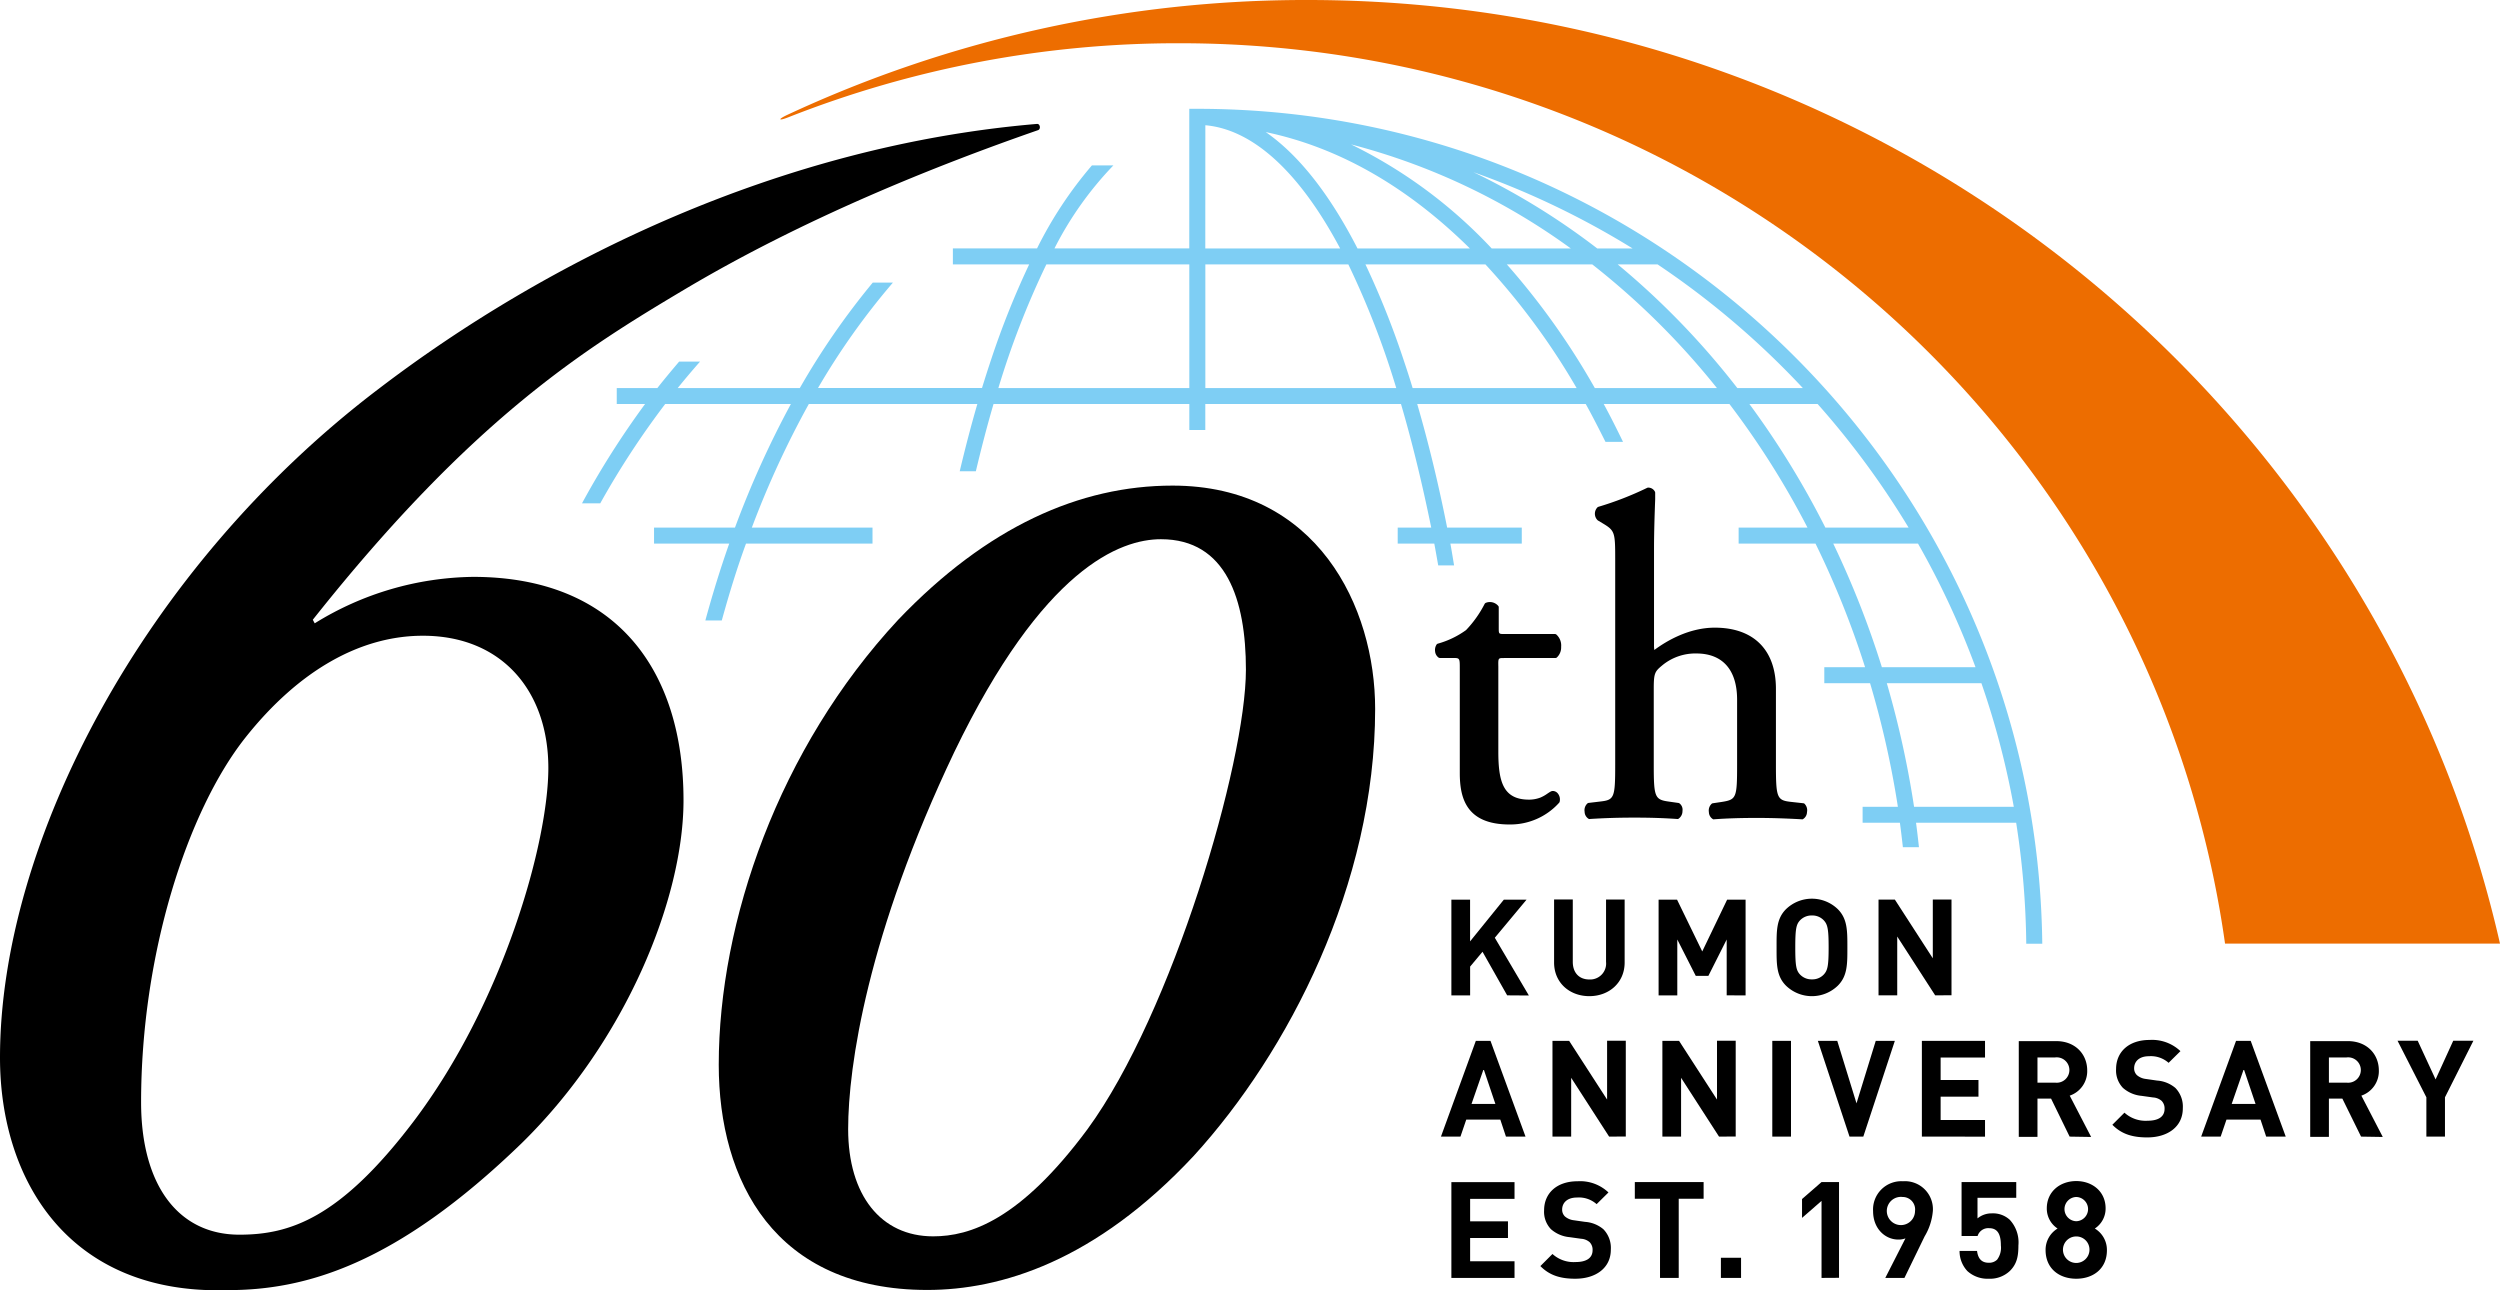 <?xml version="1.0" encoding="UTF-8" standalone="no"?>
<!-- Created with Inkscape (http://www.inkscape.org/) -->

<svg
   xmlns:dc="http://purl.org/dc/elements/1.1/"
   xmlns:cc="http://creativecommons.org/ns#"
   xmlns:rdf="http://www.w3.org/1999/02/22-rdf-syntax-ns#"
   xmlns:svg="http://www.w3.org/2000/svg"
   xmlns="http://www.w3.org/2000/svg"
   xmlns:sodipodi="http://sodipodi.sourceforge.net/DTD/sodipodi-0.dtd"
   xmlns:inkscape="http://www.inkscape.org/namespaces/inkscape"
   width="1000"
   height="516.111"
   viewBox="0 0 264.583 136.554"
   version="1.1"
   id="svg8"
   inkscape:version="0.92.2 (5c3e80d, 2017-08-06)"
   sodipodi:docname="Kumon 60th Anniversary.svg">
  <defs
     id="defs2">
    <clipPath
       id="clipPath7550">
      <path
         inkscape:connector-curvature="0"
         id="path7552"
         d="M 18,18 H 594 V 89.28 H 18 Z" />
    </clipPath>
    <clipPath
       id="clipPath7614">
      <path
         inkscape:connector-curvature="0"
         id="path7616"
         d="M 432,34.04 H 578.687 V 78.32 H 432 Z" />
    </clipPath>
    <clipPath
       id="clipPath7628">
      <path
         inkscape:connector-curvature="0"
         id="path7630"
         d="M 18,18 H 594 V 89.28 H 18 Z" />
    </clipPath>
    <style
       id="style1017">.cls-1{fill:#7ecef4;}.cls-2{fill:url(#名称未設定グラデーション_30);}</style>
    <linearGradient
       gradientUnits="userSpaceOnUse"
       y2="160.49"
       x2="278.96"
       x1="278.96"
       id="名称未設定グラデーション_30">
      <stop
         id="stop1019"
         stop-color="#7ecef4"
         offset="0" />
      <stop
         id="stop1021"
         stop-color="#0075c2"
         offset="0.5" />
      <stop
         id="stop1023"
         stop-color="#c60080"
         offset="0.75" />
      <stop
         id="stop1025"
         stop-color="#ed6d00"
         offset="1" />
    </linearGradient>
    <style
       id="style1199">.cls-1{fill:#7ecef4;}.cls-2{fill:url(#名称未設定グラデーション_30);}</style>
    <linearGradient
       gradientUnits="userSpaceOnUse"
       y2="187.24"
       x2="325.46"
       x1="325.46"
       id="名称未設定グラデーション_30-7">
      <stop
         id="stop1201"
         stop-color="#7ecef4"
         offset="0" />
      <stop
         id="stop1203"
         stop-color="#0075c2"
         offset="0.5" />
      <stop
         id="stop1205"
         stop-color="#c60080"
         offset="0.75" />
      <stop
         id="stop1207"
         stop-color="#ed6c00"
         offset="1" />
    </linearGradient>
  </defs>
  <sodipodi:namedview
     id="base"
     pagecolor="#ffffff"
     bordercolor="#666666"
     borderopacity="1.0"
     inkscape:pageopacity="0.0"
     inkscape:pageshadow="2"
     inkscape:zoom="0.5"
     inkscape:cx="393.26679"
     inkscape:cy="175.72456"
     inkscape:document-units="px"
     inkscape:current-layer="layer1"
     showgrid="false"
     units="px"
     inkscape:window-width="1366"
     inkscape:window-height="705"
     inkscape:window-x="-8"
     inkscape:window-y="-8"
     inkscape:window-maximized="1" />
  <g
     inkscape:label="Layer 1"
     inkscape:groupmode="layer"
     id="layer1"
     transform="translate(0,-160.446)">
    <path
       id="path1214"
       d="m 126.713,171.961 h -0.848 v 14.774 h -14.267 a 36.374,36.374 0 0 1 6.235,-8.784 h -2.272 a 42.513,42.513 0 0 0 -5.808,8.784 h -8.907 v 1.691 h 8.075 a 89.149,89.149 0 0 0 -4.027,10.075 c -0.32,0.955 -0.645,1.968 -0.965,3.008 H 86.573 A 75.522,75.522 0 0 1 94.499,190.356 h -2.133 a 78.936,78.936 0 0 0 -7.718,11.158 H 71.725 c 0.768,-0.955 1.563,-1.888 2.363,-2.8 h -2.213 c -0.779,0.923 -1.557,1.845 -2.304,2.8 h -4.299 v 1.691 h 2.997 a 90.611,90.611 0 0 0 -6.672,10.507 h 1.931 a 88.648,88.648 0 0 1 6.875,-10.512 h 13.302 a 101.213,101.213 0 0 0 -5.92,13.083 h -8.566 v 1.691 h 7.958 c -0.933,2.635 -1.771,5.365 -2.528,8.139 h 1.739 c 0.768,-2.779 1.6,-5.504 2.565,-8.139 h 13.387 v -1.691 H 79.57 a 98.557,98.557 0 0 1 6.032,-13.083 h 17.835 c -0.667,2.288 -1.285,4.672 -1.867,7.12 h 1.707 c 0.587,-2.469 1.205,-4.853 1.872,-7.12 h 20.721 v 2.757 h 1.691 v -2.757 h 20.71 c 1.189,4.059 2.256,8.454 3.2,13.083 h -3.547 v 1.691 h 3.872 c 0.144,0.763 0.277,1.536 0.416,2.309 h 1.68 c -0.133,-0.768 -0.251,-1.552 -0.395,-2.309 h 7.558 v -1.691 h -7.899 c -0.907,-4.587 -1.973,-8.982 -3.168,-13.083 h 17.835 c 0.725,1.301 1.413,2.667 2.091,4.011 h 1.856 c -0.661,-1.365 -1.339,-2.715 -2.043,-4.011 h 13.302 a 89.165,89.165 0 0 1 8.262,13.083 h -7.286 v 1.691 h 8.134 a 94.893,94.893 0 0 1 5.248,13.083 h -4.315 v 1.691 h 4.843 a 99.123,99.123 0 0 1 2.944,13.083 h -3.733 v 1.691 h 3.947 c 0.117,0.859 0.219,1.723 0.315,2.587 h 1.701 c -0.096,-0.864 -0.192,-1.728 -0.309,-2.587 h 10.598 a 88.349,88.349 0 0 1 1.067,12.8 h 1.696 c -0.565,-48.828 -40.465,-88.36 -89.426,-88.36 z m -0.843,29.553 h -20.209 a 89.741,89.741 0 0 1 5.077,-13.083 h 15.131 z m 46.903,-14.774 h -3.733 a 74.135,74.135 0 0 0 -13.099,-8.07 87.538,87.538 0 0 1 16.832,8.064 z m -6.539,0 h -8.363 a 51.073,51.073 0 0 0 -14.891,-11.014 69.031,69.031 0 0 1 23.254,11.008 z m -10.667,0 h -11.899 c -2.965,-5.771 -6.23,-9.904 -9.712,-12.315 7.707,1.611 14.966,5.755 21.601,12.31 z M 127.566,173.7 c 5.04,0.448 9.963,4.949 14.267,13.04 h -14.272 z m 0,27.814 v -13.088 h 15.131 a 89.832,89.832 0 0 1 5.072,13.088 z m 21.937,0 c -0.32,-1.067 -0.645,-2.053 -0.965,-3.008 a 89.229,89.229 0 0 0 -4.027,-10.075 h 12.699 a 73.538,73.538 0 0 1 9.648,13.083 z m 19.281,0 a 77.261,77.261 0 0 0 -9.312,-13.088 h 9.04 a 80.418,80.418 0 0 1 13.195,13.088 z m 2.421,-13.088 h 4.219 a 88.568,88.568 0 0 1 15.376,13.088 h -6.934 a 83.032,83.032 0 0 0 -12.662,-13.088 z m 13.958,14.774 h 7.2 a 88.536,88.536 0 0 1 9.627,13.083 h -8.806 a 91.32,91.32 0 0 0 -8.043,-13.083 z m 8.875,14.774 h 8.95 a 87.698,87.698 0 0 1 6.086,13.083 h -9.91 a 96.957,96.957 0 0 0 -5.147,-13.083 z m 8.534,27.857 a 100.861,100.861 0 0 0 -2.885,-13.083 h 10.011 a 87.261,87.261 0 0 1 3.429,13.083 z"
       class="cls-1"
       inkscape:connector-curvature="0"
       style="fill:#7ecef4;stroke-width:0.533" />
    <path
       id="path1216"
       d="m 72.535,191.028 c 12.678,-7.526 26.561,-13.067 37.334,-16.811 0.304,-0.107 0.213,-0.688 -0.123,-0.656 -27.238,2.299 -51.948,14.496 -69.698,28.059 C 15.12,220.544 0,249.675 0,272.374 c 0,13.056 7.355,25.142 24.113,24.609 8.176,0 17.776,-2.667 31.062,-15.515 11.035,-10.784 17.163,-25.915 17.163,-36.321 0,-13.808 -7.152,-23.649 -22.273,-23.649 a 32.502,32.502 0 0 0 -16.758,4.917 L 33.105,226.037 c 16.96,-21.387 28.763,-28.662 39.43,-35.009 z m -27.782,36.7 c 8.379,0 13.28,5.867 13.28,14 0,7.755 -4.699,24.785 -14.304,37.457 -7.766,10.219 -13.078,11.931 -18.39,11.931 -6.539,0 -10.406,-5.333 -10.406,-14.011 0,-15.702 4.901,-30.838 11.035,-38.593 5.707,-7.19 12.246,-10.784 18.785,-10.784 z"
       inkscape:connector-curvature="0"
       style="stroke-width:0.533" />
    <path
       id="path1218"
       d="m 124.089,211.839 c -9.808,0 -19.617,4.352 -29.019,14.187 -12.672,13.622 -19.003,31.974 -19.003,47.105 0,12.299 5.925,23.835 22.07,23.835 7.766,0 17.776,-3.024 28.198,-14.187 10.011,-10.971 19.201,-28.753 19.201,-47.297 0.011,-10.779 -6.118,-23.643 -21.446,-23.643 z m -8.987,68.103 c -7.152,9.648 -12.464,11.35 -16.347,11.35 -5.52,0 -8.992,-4.352 -8.992,-11.35 0,-6.619 2.043,-20.619 11.238,-39.916 9.403,-19.483 17.574,-22.513 21.867,-22.513 6.934,0 8.992,6.432 8.992,13.808 -0.005,9.84 -7.771,36.326 -16.758,48.62 z"
       inkscape:connector-curvature="0"
       style="stroke-width:0.533" />
    <path
       id="path1220"
       d="m 159.508,265.787 -2.608,-4.613 -1.312,1.568 v 3.051 h -1.984 v -10.134 h 1.979 v 4.416 l 3.573,-4.416 h 2.405 l -3.36,4.032 3.605,6.112 z"
       inkscape:connector-curvature="0"
       style="stroke-width:0.533" />
    <path
       id="path1222"
       d="m 168.207,265.873 c -2.08,0 -3.733,-1.408 -3.733,-3.563 v -6.667 h 1.979 v 6.598 c 0,1.168 0.683,1.867 1.755,1.867 a 1.691,1.691 0 0 0 1.765,-1.867 v -6.598 h 1.968 v 6.672 c 0,2.133 -1.653,3.557 -3.733,3.557 z"
       inkscape:connector-curvature="0"
       style="stroke-width:0.533" />
    <path
       id="path1224"
       d="m 182.741,265.787 v -5.91 l -1.936,3.845 h -1.339 l -1.952,-3.845 v 5.915 h -1.979 v -10.134 h 1.952 l 2.667,5.483 2.635,-5.483 h 1.952 v 10.134 z"
       inkscape:connector-curvature="0"
       style="stroke-width:0.533" />
    <path
       id="path1226"
       d="m 194.501,264.763 a 3.941,3.941 0 0 1 -5.483,0 c -1.024,-1.024 -0.997,-2.293 -0.997,-4.048 0,-1.755 -0.027,-3.019 0.997,-4.048 a 3.941,3.941 0 0 1 5.483,0 c 1.024,1.024 1.013,2.293 1.013,4.048 0,1.755 0.016,3.019 -1.013,4.048 z m -1.467,-6.896 a 1.648,1.648 0 0 0 -1.269,-0.533 1.675,1.675 0 0 0 -1.28,0.533 c -0.384,0.427 -0.485,0.896 -0.485,2.848 0,1.952 0.101,2.421 0.485,2.848 a 1.675,1.675 0 0 0 1.28,0.533 1.648,1.648 0 0 0 1.269,-0.533 c 0.384,-0.427 0.496,-0.896 0.496,-2.848 0,-1.952 -0.112,-2.421 -0.496,-2.848 z"
       inkscape:connector-curvature="0"
       style="stroke-width:0.533" />
    <path
       id="path1228"
       d="m 204.806,265.787 -4.016,-6.224 v 6.224 h -1.979 v -10.134 h 1.728 l 4.016,6.214 v -6.224 h 1.979 v 10.134 z"
       inkscape:connector-curvature="0"
       style="stroke-width:0.533" />
    <path
       id="path1230"
       d="m 159.38,280.737 -0.597,-1.797 h -3.605 l -0.613,1.797 h -2.064 l 3.691,-10.134 h 1.552 l 3.707,10.134 z m -2.363,-7.152 -1.28,3.691 h 2.523 z"
       inkscape:connector-curvature="0"
       style="stroke-width:0.533" />
    <path
       id="path1232"
       d="m 170.298,280.737 -4.016,-6.224 v 6.224 h -1.979 v -10.134 h 1.765 l 4.016,6.214 v -6.224 h 1.979 v 10.134 z"
       inkscape:connector-curvature="0"
       style="stroke-width:0.533" />
    <path
       id="path1234"
       d="m 181.93,280.737 -4.016,-6.224 v 6.224 h -1.979 v -10.134 h 1.765 l 4.016,6.214 v -6.224 h 1.979 v 10.134 z"
       inkscape:connector-curvature="0"
       style="stroke-width:0.533" />
    <path
       id="path1236"
       d="m 187.568,280.737 v -10.134 h 1.979 v 10.134 z"
       inkscape:connector-curvature="0"
       style="stroke-width:0.533" />
    <path
       id="path1238"
       d="m 197.2,280.737 h -1.461 l -3.349,-10.134 h 2.053 l 2.037,6.614 2.037,-6.614 h 2.021 z"
       inkscape:connector-curvature="0"
       style="stroke-width:0.533" />
    <path
       id="path1240"
       d="m 203.398,280.737 v -10.134 h 6.683 v 1.765 h -4.699 v 2.379 h 4.005 v 1.765 h -4.005 v 2.464 h 4.699 v 1.765 z"
       inkscape:connector-curvature="0"
       style="stroke-width:0.533" />
    <path
       id="path1242"
       d="m 219.035,280.737 -1.963,-4.021 h -1.44 v 4.048 h -1.979 v -10.134 h 3.952 c 2.064,0 3.291,1.413 3.291,3.104 a 2.731,2.731 0 0 1 -1.851,2.667 l 2.267,4.373 z m -1.536,-8.379 h -1.867 v 2.667 h 1.867 a 1.344,1.344 0 1 0 0,-2.667 z"
       inkscape:connector-curvature="0"
       style="stroke-width:0.533" />
    <path
       id="path1244"
       d="m 227.265,280.823 c -1.536,0 -2.709,-0.325 -3.707,-1.339 l 1.28,-1.28 a 3.323,3.323 0 0 0 2.448,0.853 c 1.168,0 1.797,-0.443 1.797,-1.253 a 1.131,1.131 0 0 0 -0.315,-0.853 1.509,1.509 0 0 0 -0.896,-0.357 l -1.227,-0.171 a 3.44,3.44 0 0 1 -1.968,-0.843 2.667,2.667 0 0 1 -0.725,-1.995 c 0,-1.808 1.339,-3.077 3.536,-3.077 a 4.347,4.347 0 0 1 3.275,1.184 l -1.253,1.237 a 2.821,2.821 0 0 0 -2.08,-0.699 c -1.067,0 -1.568,0.587 -1.568,1.28 a 0.981,0.981 0 0 0 0.299,0.725 1.744,1.744 0 0 0 0.939,0.4 l 1.195,0.171 a 3.355,3.355 0 0 1 1.936,0.784 2.837,2.837 0 0 1 0.784,2.133 c 0.01,1.989 -1.627,3.099 -3.749,3.099 z"
       inkscape:connector-curvature="0"
       style="stroke-width:0.533" />
    <path
       id="path1246"
       d="m 239.836,280.737 -0.597,-1.797 h -3.605 l -0.613,1.797 h -2.064 l 3.691,-10.134 h 1.552 l 3.707,10.134 z m -2.368,-7.152 -1.28,3.691 h 2.523 z"
       inkscape:connector-curvature="0"
       style="stroke-width:0.533" />
    <path
       id="path1248"
       d="m 249.879,280.737 -1.979,-4.021 h -1.424 v 4.048 h -1.979 v -10.134 h 3.973 c 2.064,0 3.291,1.413 3.291,3.104 a 2.731,2.731 0 0 1 -1.851,2.667 l 2.267,4.373 z m -1.536,-8.379 h -1.867 v 2.667 h 1.867 a 1.344,1.344 0 1 0 0,-2.667 z"
       inkscape:connector-curvature="0"
       style="stroke-width:0.533" />
    <path
       id="path1250"
       d="m 258.759,276.577 v 4.16 h -1.968 v -4.16 l -3.051,-5.984 h 2.133 l 1.893,4.091 1.867,-4.091 h 2.133 z"
       inkscape:connector-curvature="0"
       style="stroke-width:0.533" />
    <path
       id="path1252"
       d="m 153.604,295.692 v -10.134 h 6.683 v 1.765 h -4.699 v 2.379 h 4.005 v 1.765 h -4.005 v 2.464 h 4.699 v 1.765 z"
       inkscape:connector-curvature="0"
       style="stroke-width:0.533" />
    <path
       id="path1254"
       d="m 166.73,295.778 c -1.536,0 -2.709,-0.325 -3.707,-1.339 l 1.28,-1.28 a 3.323,3.323 0 0 0 2.448,0.853 c 1.168,0 1.797,-0.443 1.797,-1.253 a 1.131,1.131 0 0 0 -0.315,-0.853 1.509,1.509 0 0 0 -0.896,-0.357 l -1.227,-0.171 a 3.445,3.445 0 0 1 -1.968,-0.843 2.667,2.667 0 0 1 -0.725,-1.995 c 0,-1.808 1.339,-3.077 3.536,-3.077 a 4.347,4.347 0 0 1 3.275,1.184 l -1.253,1.237 a 2.821,2.821 0 0 0 -2.08,-0.699 c -1.067,0 -1.568,0.587 -1.568,1.28 a 0.981,0.981 0 0 0 0.299,0.725 1.749,1.749 0 0 0 0.939,0.4 l 1.195,0.171 a 3.355,3.355 0 0 1 1.936,0.784 2.837,2.837 0 0 1 0.784,2.133 c 0.011,1.984 -1.627,3.099 -3.749,3.099 z"
       inkscape:connector-curvature="0"
       style="stroke-width:0.533" />
    <path
       id="path1256"
       d="m 177.664,287.313 v 8.379 h -1.979 v -8.379 h -2.667 v -1.765 h 7.28 v 1.765 z"
       inkscape:connector-curvature="0"
       style="stroke-width:0.533" />
    <path
       id="path1258"
       d="m 182.128,295.692 v -2.133 h 2.133 v 2.133 z"
       inkscape:connector-curvature="0"
       style="stroke-width:0.533" />
    <path
       id="path1260"
       d="m 192.779,295.692 v -8.15 l -2.064,1.797 v -1.995 l 2.064,-1.797 h 1.851 v 10.134 z"
       inkscape:connector-curvature="0"
       style="stroke-width:0.533" />
    <path
       id="path1262"
       d="m 203.686,291.303 -2.133,4.389 h -2.027 l 2.133,-4.187 a 2.005,2.005 0 0 1 -0.757,0.128 c -1.365,0 -2.667,-1.125 -2.667,-3.008 a 2.992,2.992 0 0 1 3.163,-3.163 2.96,2.96 0 0 1 3.163,3.136 6.224,6.224 0 0 1 -0.875,2.704 z m -2.32,-4.176 a 1.493,1.493 0 1 0 1.307,1.483 1.317,1.317 0 0 0 -1.307,-1.483 z"
       inkscape:connector-curvature="0"
       style="stroke-width:0.533" />
    <path
       id="path1264"
       d="m 212.715,294.951 a 3.061,3.061 0 0 1 -2.235,0.827 3.168,3.168 0 0 1 -2.267,-0.811 3.093,3.093 0 0 1 -0.827,-2.133 h 1.851 c 0.101,0.8 0.469,1.253 1.237,1.253 a 1.195,1.195 0 0 0 0.885,-0.325 2.101,2.101 0 0 0 0.4,-1.509 c 0,-1.168 -0.341,-1.824 -1.237,-1.824 a 1.179,1.179 0 0 0 -1.227,0.827 h -1.696 v -5.707 h 5.787 v 1.664 h -4.101 v 2.181 a 2.325,2.325 0 0 1 1.525,-0.533 2.613,2.613 0 0 1 1.893,0.683 3.525,3.525 0 0 1 0.912,2.709 c 0,1.157 -0.16,1.957 -0.901,2.699 z"
       inkscape:connector-curvature="0"
       style="stroke-width:0.533" />
    <path
       id="path1266"
       d="m 219.739,295.778 c -1.797,0 -3.248,-1.067 -3.248,-3.035 a 2.624,2.624 0 0 1 1.269,-2.277 2.523,2.523 0 0 1 -1.141,-2.133 c 0,-1.797 1.424,-2.891 3.12,-2.891 1.696,0 3.104,1.099 3.104,2.891 a 2.523,2.523 0 0 1 -1.141,2.133 2.635,2.635 0 0 1 1.28,2.277 c 0.01,1.963 -1.44,3.035 -3.243,3.035 z m 0,-4.475 a 1.403,1.403 0 1 0 1.397,1.408 1.392,1.392 0 0 0 -1.397,-1.408 z m 0,-4.176 a 1.283,1.283 0 0 0 0,2.565 1.283,1.283 0 0 0 0,-2.565 z"
       inkscape:connector-curvature="0"
       style="stroke-width:0.533" />
    <path
       id="path1268"
       d="m 159.167,230.085 h 5.44 a 0.256,0.256 0 0 0 0.144,-0.043 1.445,1.445 0 0 0 0.469,-1.136 1.557,1.557 0 0 0 -0.507,-1.307 0.261,0.261 0 0 0 -0.155,-0.053 h -5.333 c -0.608,0 -0.608,0 -0.608,-0.656 v -2.165 a 0.261,0.261 0 0 0 -0.032,-0.128 1.157,1.157 0 0 0 -1.333,-0.352 0.261,0.261 0 0 0 -0.133,0.123 11.734,11.734 0 0 1 -1.963,2.763 9.419,9.419 0 0 1 -2.987,1.435 0.261,0.261 0 0 0 -0.139,0.107 1.067,1.067 0 0 0 -0.149,0.715 0.901,0.901 0 0 0 0.368,0.651 0.256,0.256 0 0 0 0.144,0.043 h 1.349 c 0.752,0 0.752,0 0.752,1.136 v 11.024 c 0,2.544 0.597,5.461 5.264,5.461 a 6.934,6.934 0 0 0 5.253,-2.304 0.256,0.256 0 0 0 0.048,-0.085 1.008,1.008 0 0 0 -0.155,-0.848 0.699,0.699 0 0 0 -0.571,-0.309 c -0.139,0 -0.267,0.08 -0.571,0.283 a 3.733,3.733 0 0 1 -0.725,0.411 3.381,3.381 0 0 1 -1.211,0.224 c -2.725,0 -3.253,-1.867 -3.253,-5.083 v -9.008 c -0.016,-0.896 -0.016,-0.896 0.592,-0.896 z"
       inkscape:connector-curvature="0"
       style="stroke-width:0.533" />
    <path
       id="path1270"
       d="m 190.976,245.504 a 0.256,0.256 0 0 0 -0.123,-0.048 l -1.301,-0.144 c -1.493,-0.165 -1.6,-0.421 -1.6,-3.931 v -8.038 c 0,-4.112 -2.357,-6.47 -6.47,-6.47 -2.736,0 -5.099,1.397 -6.4,2.363 a 3.125,3.125 0 0 1 -0.032,-0.533 V 218.57 c 0,-1.813 0.069,-3.824 0.123,-5.291 v -0.672 a 0.256,0.256 0 0 0 -0.027,-0.123 0.784,0.784 0 0 0 -0.715,-0.432 0.261,0.261 0 0 0 -0.123,0.032 33.942,33.942 0 0 1 -5.147,2 l -0.064,0.027 a 0.965,0.965 0 0 0 0,1.408 l 0.48,0.288 c 1.317,0.789 1.365,0.928 1.365,3.776 v 21.761 c 0,3.547 -0.091,3.765 -1.6,3.931 l -1.205,0.144 a 0.256,0.256 0 0 0 -0.123,0.048 0.971,0.971 0 0 0 -0.309,0.891 0.891,0.891 0 0 0 0.453,0.763 0.229,0.229 0 0 0 0.117,0 c 1.6,-0.101 3.035,-0.144 4.704,-0.144 1.669,0 3.024,0.043 4.507,0.144 a 0.267,0.267 0 0 0 0.117,0 0.971,0.971 0 0 0 0.459,-0.848 0.843,0.843 0 0 0 -0.336,-0.816 0.261,0.261 0 0 0 -0.091,-0.032 l -1.013,-0.144 c -1.499,-0.208 -1.6,-0.464 -1.6,-3.931 v -8.054 c 0,-1.637 0.128,-1.792 0.917,-2.448 a 5.499,5.499 0 0 1 3.589,-1.243 c 2.784,0 4.315,1.739 4.315,4.891 v 6.886 c 0,3.499 -0.075,3.685 -1.6,3.931 l -0.965,0.144 a 0.256,0.256 0 0 0 -0.112,0.043 0.971,0.971 0 0 0 -0.309,0.891 0.891,0.891 0 0 0 0.453,0.763 0.256,0.256 0 0 0 0.101,0 v 0 c 1.301,-0.096 2.757,-0.144 4.459,-0.144 1.6,0 2.971,0.043 4.8,0.144 a 0.251,0.251 0 0 0 0.117,0 0.891,0.891 0 0 0 0.453,-0.763 0.971,0.971 0 0 0 -0.267,-0.885 z"
       inkscape:connector-curvature="0"
       style="stroke-width:0.533" />
    <path
       id="path1272"
       d="m 138.372,160.446 a 129.865,129.865 0 0 0 -55.047,12.155 c -1.029,0.48 -0.96,0.677 0.096,0.261 a 112.366,112.366 0 0 1 41.382,-7.84 c 56.434,0 103.091,41.441 110.68,95.288 h 29.099 c -13.024,-57.164 -64.578,-99.864 -126.212,-99.864 z"
       class="cls-2"
       inkscape:connector-curvature="0"
       style="stroke-width:0.533" />
  </g>
</svg>
